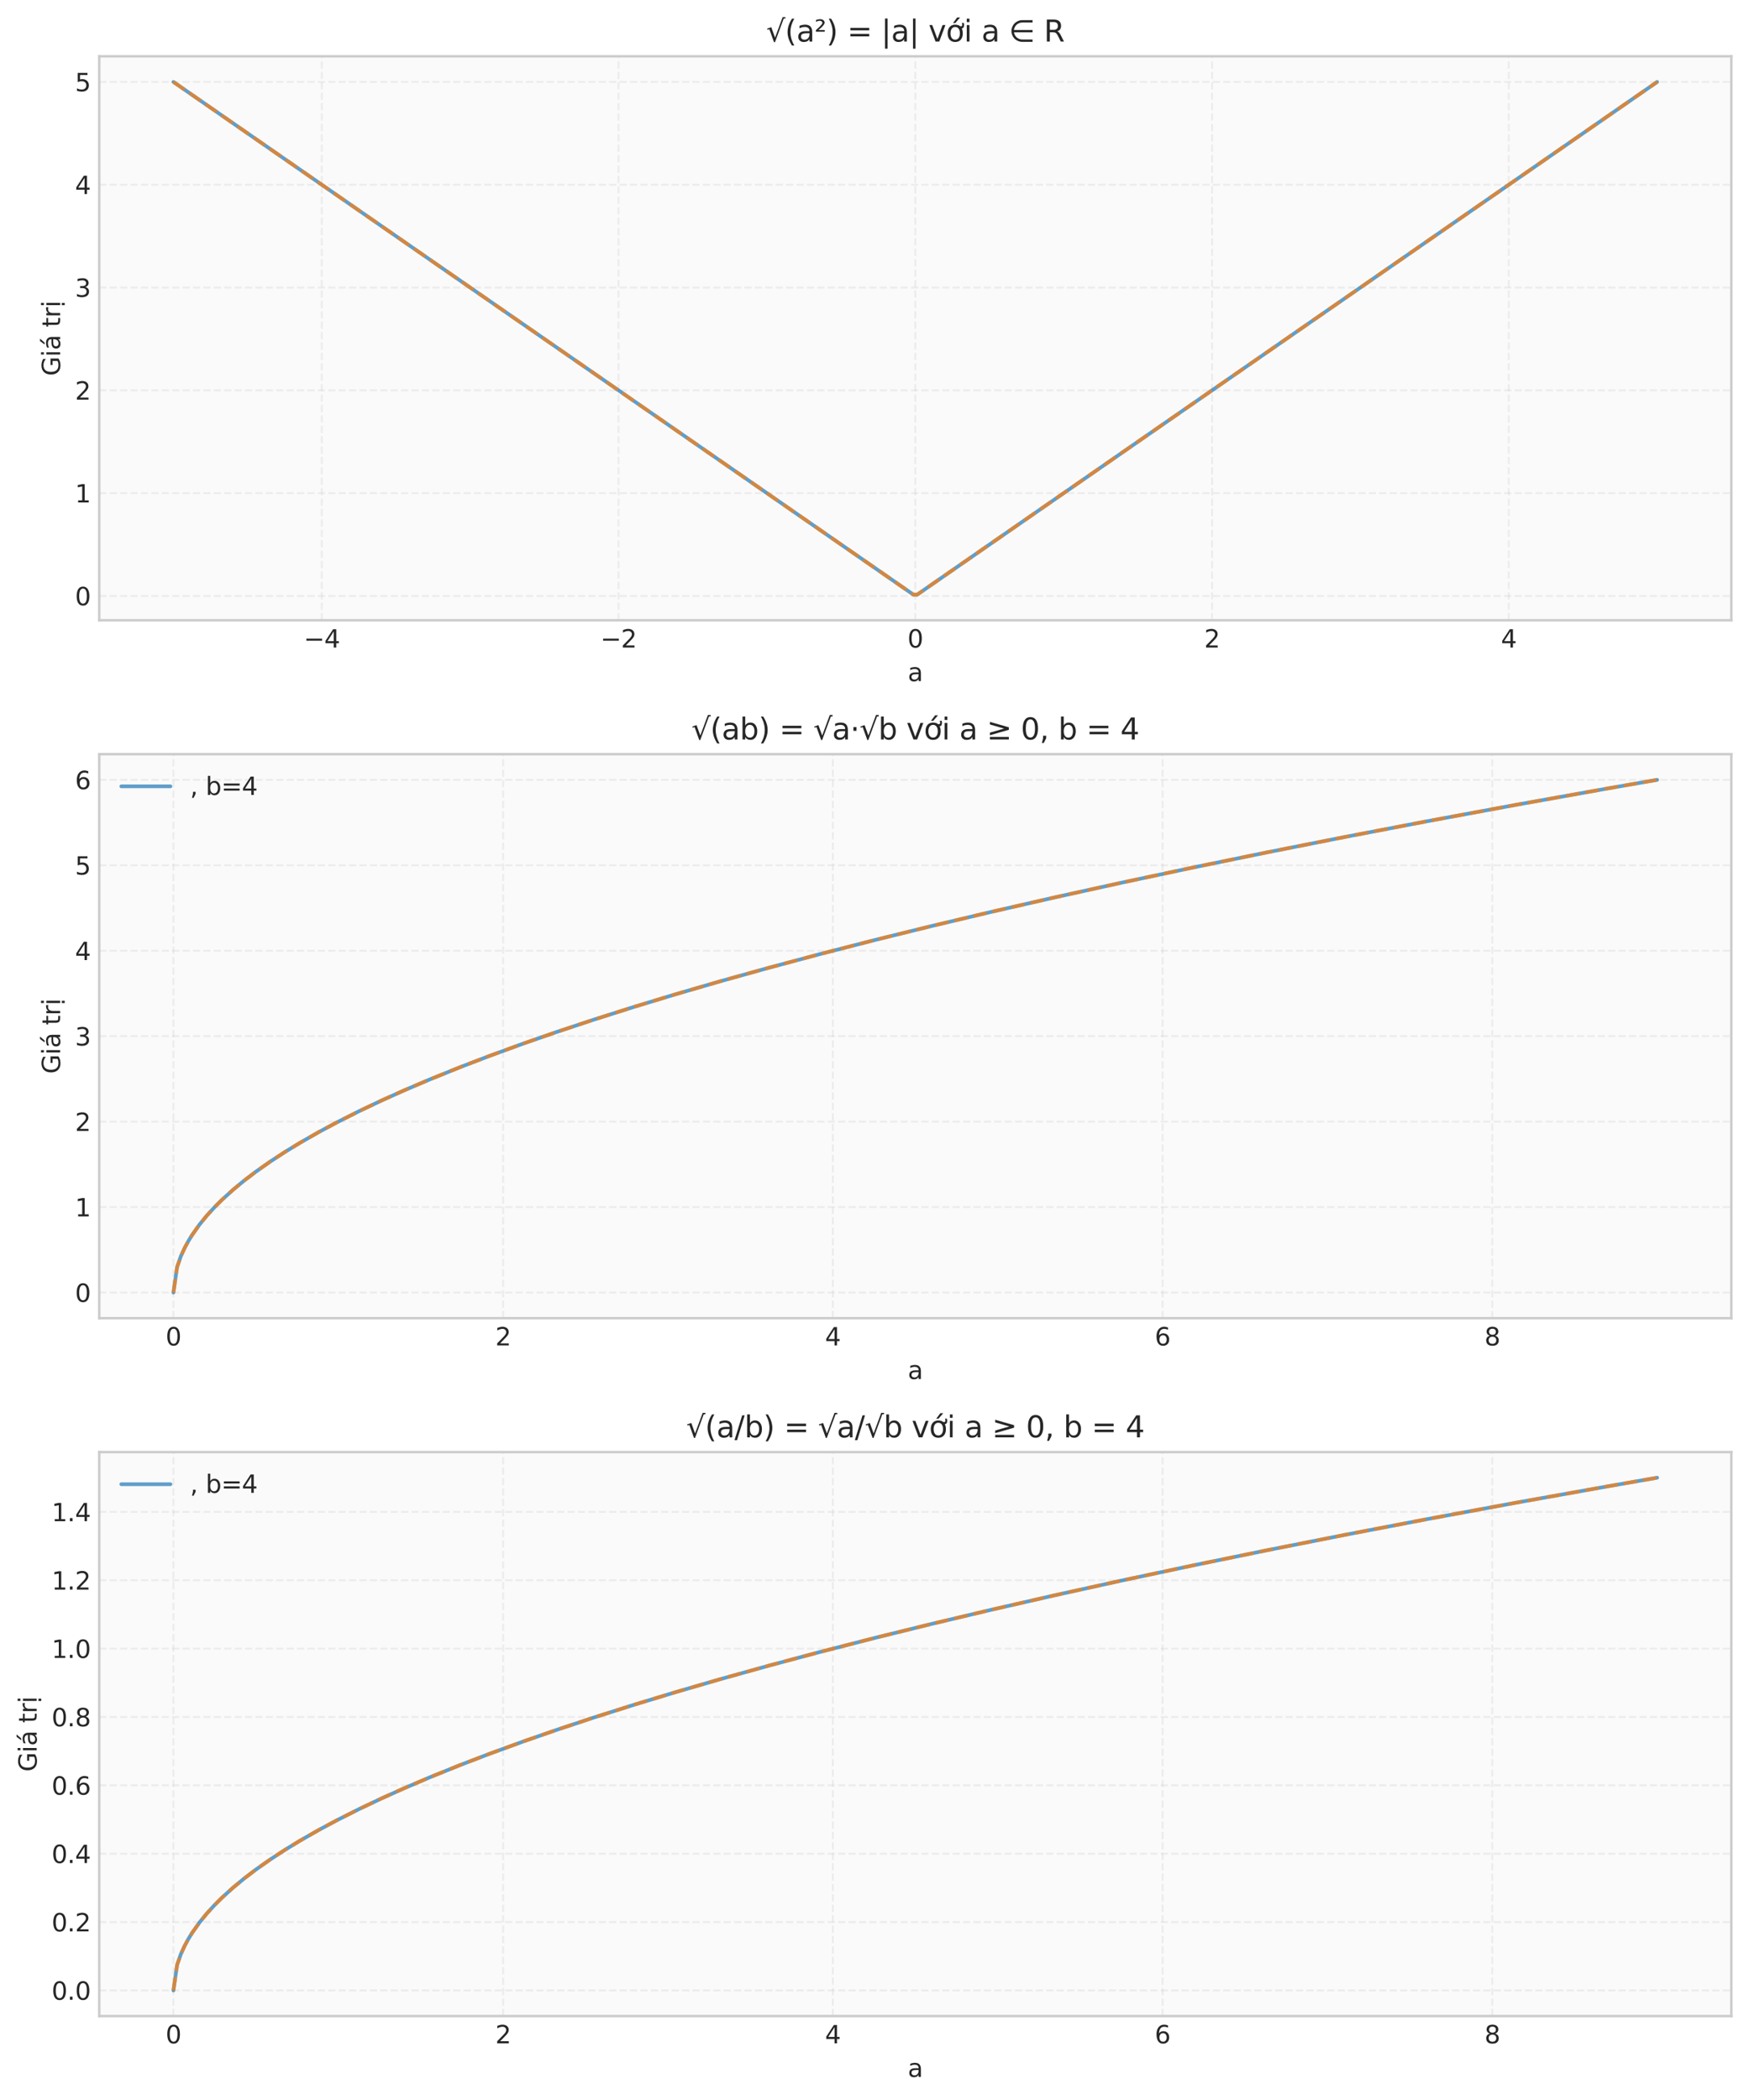 <?xml version="1.0" encoding="utf-8" standalone="no"?>
<!DOCTYPE svg PUBLIC "-//W3C//DTD SVG 1.1//EN"
  "http://www.w3.org/Graphics/SVG/1.1/DTD/svg11.dtd">
<svg xmlns:xlink="http://www.w3.org/1999/xlink" width="712.613pt" height="855.289pt" viewBox="0 0 712.613 855.289" xmlns="http://www.w3.org/2000/svg" version="1.1">
 <defs>
  <style type="text/css">*{stroke-linejoin: round; stroke-linecap: butt}</style>
 </defs>
 <g id="figure_1">
  <g id="patch_1">
   <path d="M -0 855.289 
L 712.613 855.289 
L 712.613 0 
L -0 0 
z
" style="fill: #ffffff"/>
  </g>
  <g id="axes_1">
   <g id="patch_2">
    <path d="M 40.433 252.673 
L 705.413 252.673 
L 705.413 22.933 
L 40.433 22.933 
z
" style="fill: #fafafa"/>
   </g>
   <g id="matplotlib.axis_1">
    <g id="xtick_1">
     <g id="line2d_1">
      <path d="M 131.112 252.673 
L 131.112 22.933 
" clip-path="url(#p702b182181)" style="fill: none; stroke-dasharray: 2.96,1.28; stroke-dashoffset: 0; stroke: #cccccc; stroke-opacity: 0.3; stroke-width: 0.8"/>
     </g>
     <g id="line2d_2"/>
     <g id="text_1">
      <!-- −4 -->
      <g style="fill: #262626" transform="translate(123.741 263.772) scale(0.1 -0.1)">
       <defs>
        <path id="DejaVuSans-2212" d="M 678 2272 
L 4684 2272 
L 4684 1741 
L 678 1741 
L 678 2272 
z
" transform="scale(0.016)"/>
        <path id="DejaVuSans-34" d="M 2419 4116 
L 825 1625 
L 2419 1625 
L 2419 4116 
z
M 2253 4666 
L 3047 4666 
L 3047 1625 
L 3713 1625 
L 3713 1100 
L 3047 1100 
L 3047 0 
L 2419 0 
L 2419 1100 
L 313 1100 
L 313 1709 
L 2253 4666 
z
" transform="scale(0.016)"/>
       </defs>
       <use xlink:href="#DejaVuSans-2212"/>
       <use xlink:href="#DejaVuSans-34" transform="translate(83.789 0)"/>
      </g>
     </g>
    </g>
    <g id="xtick_2">
     <g id="line2d_3">
      <path d="M 252.017 252.673 
L 252.017 22.933 
" clip-path="url(#p702b182181)" style="fill: none; stroke-dasharray: 2.96,1.28; stroke-dashoffset: 0; stroke: #cccccc; stroke-opacity: 0.3; stroke-width: 0.8"/>
     </g>
     <g id="line2d_4"/>
     <g id="text_2">
      <!-- −2 -->
      <g style="fill: #262626" transform="translate(244.646 263.772) scale(0.1 -0.1)">
       <defs>
        <path id="DejaVuSans-32" d="M 1228 531 
L 3431 531 
L 3431 0 
L 469 0 
L 469 531 
Q 828 903 1448 1529 
Q 2069 2156 2228 2338 
Q 2531 2678 2651 2914 
Q 2772 3150 2772 3378 
Q 2772 3750 2511 3984 
Q 2250 4219 1831 4219 
Q 1534 4219 1204 4116 
Q 875 4013 500 3803 
L 500 4441 
Q 881 4594 1212 4672 
Q 1544 4750 1819 4750 
Q 2544 4750 2975 4387 
Q 3406 4025 3406 3419 
Q 3406 3131 3298 2873 
Q 3191 2616 2906 2266 
Q 2828 2175 2409 1742 
Q 1991 1309 1228 531 
z
" transform="scale(0.016)"/>
       </defs>
       <use xlink:href="#DejaVuSans-2212"/>
       <use xlink:href="#DejaVuSans-32" transform="translate(83.789 0)"/>
      </g>
     </g>
    </g>
    <g id="xtick_3">
     <g id="line2d_5">
      <path d="M 372.923 252.673 
L 372.923 22.933 
" clip-path="url(#p702b182181)" style="fill: none; stroke-dasharray: 2.96,1.28; stroke-dashoffset: 0; stroke: #cccccc; stroke-opacity: 0.3; stroke-width: 0.8"/>
     </g>
     <g id="line2d_6"/>
     <g id="text_3">
      <!-- 0 -->
      <g style="fill: #262626" transform="translate(369.742 263.772) scale(0.1 -0.1)">
       <defs>
        <path id="DejaVuSans-30" d="M 2034 4250 
Q 1547 4250 1301 3770 
Q 1056 3291 1056 2328 
Q 1056 1369 1301 889 
Q 1547 409 2034 409 
Q 2525 409 2770 889 
Q 3016 1369 3016 2328 
Q 3016 3291 2770 3770 
Q 2525 4250 2034 4250 
z
M 2034 4750 
Q 2819 4750 3233 4129 
Q 3647 3509 3647 2328 
Q 3647 1150 3233 529 
Q 2819 -91 2034 -91 
Q 1250 -91 836 529 
Q 422 1150 422 2328 
Q 422 3509 836 4129 
Q 1250 4750 2034 4750 
z
" transform="scale(0.016)"/>
       </defs>
       <use xlink:href="#DejaVuSans-30"/>
      </g>
     </g>
    </g>
    <g id="xtick_4">
     <g id="line2d_7">
      <path d="M 493.828 252.673 
L 493.828 22.933 
" clip-path="url(#p702b182181)" style="fill: none; stroke-dasharray: 2.96,1.28; stroke-dashoffset: 0; stroke: #cccccc; stroke-opacity: 0.3; stroke-width: 0.8"/>
     </g>
     <g id="line2d_8"/>
     <g id="text_4">
      <!-- 2 -->
      <g style="fill: #262626" transform="translate(490.647 263.772) scale(0.1 -0.1)">
       <use xlink:href="#DejaVuSans-32"/>
      </g>
     </g>
    </g>
    <g id="xtick_5">
     <g id="line2d_9">
      <path d="M 614.734 252.673 
L 614.734 22.933 
" clip-path="url(#p702b182181)" style="fill: none; stroke-dasharray: 2.96,1.28; stroke-dashoffset: 0; stroke: #cccccc; stroke-opacity: 0.3; stroke-width: 0.8"/>
     </g>
     <g id="line2d_10"/>
     <g id="text_5">
      <!-- 4 -->
      <g style="fill: #262626" transform="translate(611.552 263.772) scale(0.1 -0.1)">
       <use xlink:href="#DejaVuSans-34"/>
      </g>
     </g>
    </g>
    <g id="text_6">
     <!-- a -->
     <g style="fill: #262626" transform="translate(369.859 277.45) scale(0.1 -0.1)">
      <defs>
       <path id="DejaVuSans-61" d="M 2194 1759 
Q 1497 1759 1228 1600 
Q 959 1441 959 1056 
Q 959 750 1161 570 
Q 1363 391 1709 391 
Q 2188 391 2477 730 
Q 2766 1069 2766 1631 
L 2766 1759 
L 2194 1759 
z
M 3341 1997 
L 3341 0 
L 2766 0 
L 2766 531 
Q 2569 213 2275 61 
Q 1981 -91 1556 -91 
Q 1019 -91 701 211 
Q 384 513 384 1019 
Q 384 1609 779 1909 
Q 1175 2209 1959 2209 
L 2766 2209 
L 2766 2266 
Q 2766 2663 2505 2880 
Q 2244 3097 1772 3097 
Q 1472 3097 1187 3025 
Q 903 2953 641 2809 
L 641 3341 
Q 956 3463 1253 3523 
Q 1550 3584 1831 3584 
Q 2591 3584 2966 3190 
Q 3341 2797 3341 1997 
z
" transform="scale(0.016)"/>
      </defs>
      <use xlink:href="#DejaVuSans-61"/>
     </g>
    </g>
   </g>
   <g id="matplotlib.axis_2">
    <g id="ytick_1">
     <g id="line2d_11">
      <path d="M 40.433 242.755 
L 705.413 242.755 
" clip-path="url(#p702b182181)" style="fill: none; stroke-dasharray: 2.96,1.28; stroke-dashoffset: 0; stroke: #cccccc; stroke-opacity: 0.3; stroke-width: 0.8"/>
     </g>
     <g id="line2d_12"/>
     <g id="text_7">
      <!-- 0 -->
      <g style="fill: #262626" transform="translate(30.57 246.554) scale(0.1 -0.1)">
       <use xlink:href="#DejaVuSans-30"/>
      </g>
     </g>
    </g>
    <g id="ytick_2">
     <g id="line2d_13">
      <path d="M 40.433 200.879 
L 705.413 200.879 
" clip-path="url(#p702b182181)" style="fill: none; stroke-dasharray: 2.96,1.28; stroke-dashoffset: 0; stroke: #cccccc; stroke-opacity: 0.3; stroke-width: 0.8"/>
     </g>
     <g id="line2d_14"/>
     <g id="text_8">
      <!-- 1 -->
      <g style="fill: #262626" transform="translate(30.57 204.679) scale(0.1 -0.1)">
       <defs>
        <path id="DejaVuSans-31" d="M 794 531 
L 1825 531 
L 1825 4091 
L 703 3866 
L 703 4441 
L 1819 4666 
L 2450 4666 
L 2450 531 
L 3481 531 
L 3481 0 
L 794 0 
L 794 531 
z
" transform="scale(0.016)"/>
       </defs>
       <use xlink:href="#DejaVuSans-31"/>
      </g>
     </g>
    </g>
    <g id="ytick_3">
     <g id="line2d_15">
      <path d="M 40.433 159.003 
L 705.413 159.003 
" clip-path="url(#p702b182181)" style="fill: none; stroke-dasharray: 2.96,1.28; stroke-dashoffset: 0; stroke: #cccccc; stroke-opacity: 0.3; stroke-width: 0.8"/>
     </g>
     <g id="line2d_16"/>
     <g id="text_9">
      <!-- 2 -->
      <g style="fill: #262626" transform="translate(30.57 162.803) scale(0.1 -0.1)">
       <use xlink:href="#DejaVuSans-32"/>
      </g>
     </g>
    </g>
    <g id="ytick_4">
     <g id="line2d_17">
      <path d="M 40.433 117.128 
L 705.413 117.128 
" clip-path="url(#p702b182181)" style="fill: none; stroke-dasharray: 2.96,1.28; stroke-dashoffset: 0; stroke: #cccccc; stroke-opacity: 0.3; stroke-width: 0.8"/>
     </g>
     <g id="line2d_18"/>
     <g id="text_10">
      <!-- 3 -->
      <g style="fill: #262626" transform="translate(30.57 120.927) scale(0.1 -0.1)">
       <defs>
        <path id="DejaVuSans-33" d="M 2597 2516 
Q 3050 2419 3304 2112 
Q 3559 1806 3559 1356 
Q 3559 666 3084 287 
Q 2609 -91 1734 -91 
Q 1441 -91 1130 -33 
Q 819 25 488 141 
L 488 750 
Q 750 597 1062 519 
Q 1375 441 1716 441 
Q 2309 441 2620 675 
Q 2931 909 2931 1356 
Q 2931 1769 2642 2001 
Q 2353 2234 1838 2234 
L 1294 2234 
L 1294 2753 
L 1863 2753 
Q 2328 2753 2575 2939 
Q 2822 3125 2822 3475 
Q 2822 3834 2567 4026 
Q 2313 4219 1838 4219 
Q 1578 4219 1281 4162 
Q 984 4106 628 3988 
L 628 4550 
Q 988 4650 1302 4700 
Q 1616 4750 1894 4750 
Q 2613 4750 3031 4423 
Q 3450 4097 3450 3541 
Q 3450 3153 3228 2886 
Q 3006 2619 2597 2516 
z
" transform="scale(0.016)"/>
       </defs>
       <use xlink:href="#DejaVuSans-33"/>
      </g>
     </g>
    </g>
    <g id="ytick_5">
     <g id="line2d_19">
      <path d="M 40.433 75.252 
L 705.413 75.252 
" clip-path="url(#p702b182181)" style="fill: none; stroke-dasharray: 2.96,1.28; stroke-dashoffset: 0; stroke: #cccccc; stroke-opacity: 0.3; stroke-width: 0.8"/>
     </g>
     <g id="line2d_20"/>
     <g id="text_11">
      <!-- 4 -->
      <g style="fill: #262626" transform="translate(30.57 79.051) scale(0.1 -0.1)">
       <use xlink:href="#DejaVuSans-34"/>
      </g>
     </g>
    </g>
    <g id="ytick_6">
     <g id="line2d_21">
      <path d="M 40.433 33.376 
L 705.413 33.376 
" clip-path="url(#p702b182181)" style="fill: none; stroke-dasharray: 2.96,1.28; stroke-dashoffset: 0; stroke: #cccccc; stroke-opacity: 0.3; stroke-width: 0.8"/>
     </g>
     <g id="line2d_22"/>
     <g id="text_12">
      <!-- 5 -->
      <g style="fill: #262626" transform="translate(30.57 37.175) scale(0.1 -0.1)">
       <defs>
        <path id="DejaVuSans-35" d="M 691 4666 
L 3169 4666 
L 3169 4134 
L 1269 4134 
L 1269 2991 
Q 1406 3038 1543 3061 
Q 1681 3084 1819 3084 
Q 2600 3084 3056 2656 
Q 3513 2228 3513 1497 
Q 3513 744 3044 326 
Q 2575 -91 1722 -91 
Q 1428 -91 1123 -41 
Q 819 9 494 109 
L 494 744 
Q 775 591 1075 516 
Q 1375 441 1709 441 
Q 2250 441 2565 725 
Q 2881 1009 2881 1497 
Q 2881 1984 2565 2268 
Q 2250 2553 1709 2553 
Q 1456 2553 1204 2497 
Q 953 2441 691 2322 
L 691 4666 
z
" transform="scale(0.016)"/>
       </defs>
       <use xlink:href="#DejaVuSans-35"/>
      </g>
     </g>
    </g>
    <g id="text_13">
     <!-- Giá trị -->
     <g style="fill: #262626" transform="translate(24.491 153.124) rotate(-90) scale(0.1 -0.1)">
      <defs>
       <path id="DejaVuSans-47" d="M 3809 666 
L 3809 1919 
L 2778 1919 
L 2778 2438 
L 4434 2438 
L 4434 434 
Q 4069 175 3628 42 
Q 3188 -91 2688 -91 
Q 1594 -91 976 548 
Q 359 1188 359 2328 
Q 359 3472 976 4111 
Q 1594 4750 2688 4750 
Q 3144 4750 3555 4637 
Q 3966 4525 4313 4306 
L 4313 3634 
Q 3963 3931 3569 4081 
Q 3175 4231 2741 4231 
Q 1884 4231 1454 3753 
Q 1025 3275 1025 2328 
Q 1025 1384 1454 906 
Q 1884 428 2741 428 
Q 3075 428 3337 486 
Q 3600 544 3809 666 
z
" transform="scale(0.016)"/>
       <path id="DejaVuSans-69" d="M 603 3500 
L 1178 3500 
L 1178 0 
L 603 0 
L 603 3500 
z
M 603 4863 
L 1178 4863 
L 1178 4134 
L 603 4134 
L 603 4863 
z
" transform="scale(0.016)"/>
       <path id="DejaVuSans-e1" d="M 2194 1759 
Q 1497 1759 1228 1600 
Q 959 1441 959 1056 
Q 959 750 1161 570 
Q 1363 391 1709 391 
Q 2188 391 2477 730 
Q 2766 1069 2766 1631 
L 2766 1759 
L 2194 1759 
z
M 3341 1997 
L 3341 0 
L 2766 0 
L 2766 531 
Q 2569 213 2275 61 
Q 1981 -91 1556 -91 
Q 1019 -91 701 211 
Q 384 513 384 1019 
Q 384 1609 779 1909 
Q 1175 2209 1959 2209 
L 2766 2209 
L 2766 2266 
Q 2766 2663 2505 2880 
Q 2244 3097 1772 3097 
Q 1472 3097 1187 3025 
Q 903 2953 641 2809 
L 641 3341 
Q 956 3463 1253 3523 
Q 1550 3584 1831 3584 
Q 2591 3584 2966 3190 
Q 3341 2797 3341 1997 
z
M 2290 5119 
L 2912 5119 
L 1894 3944 
L 1415 3944 
L 2290 5119 
z
" transform="scale(0.016)"/>
       <path id="DejaVuSans-20" transform="scale(0.016)"/>
       <path id="DejaVuSans-74" d="M 1172 4494 
L 1172 3500 
L 2356 3500 
L 2356 3053 
L 1172 3053 
L 1172 1153 
Q 1172 725 1289 603 
Q 1406 481 1766 481 
L 2356 481 
L 2356 0 
L 1766 0 
Q 1100 0 847 248 
Q 594 497 594 1153 
L 594 3053 
L 172 3053 
L 172 3500 
L 594 3500 
L 594 4494 
L 1172 4494 
z
" transform="scale(0.016)"/>
       <path id="DejaVuSans-72" d="M 2631 2963 
Q 2534 3019 2420 3045 
Q 2306 3072 2169 3072 
Q 1681 3072 1420 2755 
Q 1159 2438 1159 1844 
L 1159 0 
L 581 0 
L 581 3500 
L 1159 3500 
L 1159 2956 
Q 1341 3275 1631 3429 
Q 1922 3584 2338 3584 
Q 2397 3584 2469 3576 
Q 2541 3569 2628 3553 
L 2631 2963 
z
" transform="scale(0.016)"/>
       <path id="DejaVuSans-1ecb" d="M 603 3500 
L 1178 3500 
L 1178 0 
L 603 0 
L 603 3500 
z
M 603 4863 
L 1178 4863 
L 1178 4134 
L 603 4134 
L 603 4863 
z
M 594 -441 
L 1169 -441 
L 1169 -1172 
L 594 -1172 
L 594 -441 
z
" transform="scale(0.016)"/>
      </defs>
      <use xlink:href="#DejaVuSans-47"/>
      <use xlink:href="#DejaVuSans-69" transform="translate(77.49 0)"/>
      <use xlink:href="#DejaVuSans-e1" transform="translate(105.273 0)"/>
      <use xlink:href="#DejaVuSans-20" transform="translate(166.553 0)"/>
      <use xlink:href="#DejaVuSans-74" transform="translate(198.34 0)"/>
      <use xlink:href="#DejaVuSans-72" transform="translate(237.549 0)"/>
      <use xlink:href="#DejaVuSans-1ecb" transform="translate(278.662 0)"/>
     </g>
    </g>
   </g>
   <g id="line2d_23">
    <path d="M 70.659 33.376 
L 372.165 242.23 
L 373.68 242.23 
L 675.186 33.376 
L 675.186 33.376 
" clip-path="url(#p702b182181)" style="fill: none; stroke: #1f77b4; stroke-opacity: 0.7; stroke-width: 1.5; stroke-linecap: round"/>
   </g>
   <g id="line2d_24">
    <path d="M 70.659 33.376 
L 372.165 242.23 
L 373.68 242.23 
L 675.186 33.376 
L 675.186 33.376 
" clip-path="url(#p702b182181)" style="fill: none; stroke-dasharray: 5.55,2.4; stroke-dashoffset: 0; stroke: #ff7f0e; stroke-opacity: 0.7; stroke-width: 1.5"/>
   </g>
   <g id="patch_3">
    <path d="M 40.433 252.673 
L 40.433 22.933 
" style="fill: none; stroke: #cccccc; stroke-linejoin: miter; stroke-linecap: square"/>
   </g>
   <g id="patch_4">
    <path d="M 705.413 252.673 
L 705.413 22.933 
" style="fill: none; stroke: #cccccc; stroke-linejoin: miter; stroke-linecap: square"/>
   </g>
   <g id="patch_5">
    <path d="M 40.433 252.673 
L 705.413 252.673 
" style="fill: none; stroke: #cccccc; stroke-linejoin: miter; stroke-linecap: square"/>
   </g>
   <g id="patch_6">
    <path d="M 40.433 22.933 
L 705.413 22.933 
" style="fill: none; stroke: #cccccc; stroke-linejoin: miter; stroke-linecap: square"/>
   </g>
   <g id="text_14">
    <!-- √(a²) = |a| với a ∈ R -->
    <g style="fill: #262626" transform="translate(312.185 16.933) scale(0.12 -0.12)">
     <defs>
      <path id="DejaVuSans-221a" d="M 3488 5191 
L 4078 5191 
L 4078 4891 
L 3719 4891 
L 1863 -128 
L 1656 -128 
L 659 2631 
L 269 2491 
L 191 2741 
L 1075 3047 
L 1875 831 
L 3488 5191 
z
" transform="scale(0.016)"/>
      <path id="DejaVuSans-28" d="M 1984 4856 
Q 1566 4138 1362 3434 
Q 1159 2731 1159 2009 
Q 1159 1288 1364 580 
Q 1569 -128 1984 -844 
L 1484 -844 
Q 1016 -109 783 600 
Q 550 1309 550 2009 
Q 550 2706 781 3412 
Q 1013 4119 1484 4856 
L 1984 4856 
z
" transform="scale(0.016)"/>
      <path id="DejaVuSans-b2" d="M 838 2444 
L 2163 2444 
L 2163 2088 
L 294 2088 
L 294 2431 
Q 400 2528 597 2703 
Q 1672 3656 1672 3950 
Q 1672 4156 1509 4282 
Q 1347 4409 1081 4409 
Q 919 4409 728 4354 
Q 538 4300 313 4191 
L 313 4575 
Q 553 4663 761 4706 
Q 969 4750 1147 4750 
Q 1600 4750 1872 4544 
Q 2144 4338 2144 4000 
Q 2144 3566 1109 2678 
Q 934 2528 838 2444 
z
" transform="scale(0.016)"/>
      <path id="DejaVuSans-29" d="M 513 4856 
L 1013 4856 
Q 1481 4119 1714 3412 
Q 1947 2706 1947 2009 
Q 1947 1309 1714 600 
Q 1481 -109 1013 -844 
L 513 -844 
Q 928 -128 1133 580 
Q 1338 1288 1338 2009 
Q 1338 2731 1133 3434 
Q 928 4138 513 4856 
z
" transform="scale(0.016)"/>
      <path id="DejaVuSans-3d" d="M 678 2906 
L 4684 2906 
L 4684 2381 
L 678 2381 
L 678 2906 
z
M 678 1631 
L 4684 1631 
L 4684 1100 
L 678 1100 
L 678 1631 
z
" transform="scale(0.016)"/>
      <path id="DejaVuSans-7c" d="M 1344 4891 
L 1344 -1509 
L 813 -1509 
L 813 4891 
L 1344 4891 
z
" transform="scale(0.016)"/>
      <path id="DejaVuSans-76" d="M 191 3500 
L 800 3500 
L 1894 563 
L 2988 3500 
L 3597 3500 
L 2284 0 
L 1503 0 
L 191 3500 
z
" transform="scale(0.016)"/>
      <path id="DejaVuSans-1edb" d="M 2394 5119 
L 3016 5119 
L 1998 3944 
L 1519 3944 
L 2394 5119 
z
M 2622 3136 
L 2622 3508 
Q 2813 3367 2950 3300 
Q 3088 3233 3185 3233 
Q 3328 3233 3400 3319 
Q 3472 3405 3472 3573 
Q 3472 3673 3448 3770 
Q 3425 3867 3378 3964 
L 3794 3964 
Q 3825 3845 3840 3739 
Q 3856 3633 3856 3539 
Q 3856 3158 3720 2978 
Q 3585 2798 3294 2798 
Q 3144 2798 2980 2881 
Q 2816 2964 2622 3136 
z
M 1975 3097 
Q 1513 3097 1244 2736 
Q 975 2375 975 1747 
Q 975 1119 1242 758 
Q 1510 397 1975 397 
Q 2435 397 2703 759 
Q 2972 1122 2972 1747 
Q 2972 2369 2703 2733 
Q 2435 3097 1975 3097 
z
M 1975 3584 
Q 2725 3584 3153 3096 
Q 3582 2609 3582 1747 
Q 3582 888 3153 398 
Q 2725 -91 1975 -91 
Q 1222 -91 795 398 
Q 369 888 369 1747 
Q 369 2609 795 3096 
Q 1222 3584 1975 3584 
z
" transform="scale(0.016)"/>
      <path id="DejaVuSans-2208" d="M 1072 1959 
Q 1094 1728 1291 1353 
Q 1522 919 1959 675 
Q 2388 438 2850 434 
L 5028 434 
L 5028 -63 
L 2850 -63 
Q 2250 -63 1695 246 
Q 1141 556 844 1106 
Q 547 1656 547 2241 
Q 547 2819 844 3369 
Q 1141 3919 1695 4231 
Q 2250 4544 2850 4544 
L 5028 4544 
L 5028 4047 
L 2850 4047 
Q 2388 4044 1959 3803 
Q 1525 3556 1291 3125 
Q 1091 2750 1063 2459 
L 5028 2459 
L 5028 1959 
L 1072 1959 
z
" transform="scale(0.016)"/>
      <path id="DejaVuSans-52" d="M 2841 2188 
Q 3044 2119 3236 1894 
Q 3428 1669 3622 1275 
L 4263 0 
L 3584 0 
L 2988 1197 
Q 2756 1666 2539 1819 
Q 2322 1972 1947 1972 
L 1259 1972 
L 1259 0 
L 628 0 
L 628 4666 
L 2053 4666 
Q 2853 4666 3247 4331 
Q 3641 3997 3641 3322 
Q 3641 2881 3436 2590 
Q 3231 2300 2841 2188 
z
M 1259 4147 
L 1259 2491 
L 2053 2491 
Q 2509 2491 2742 2702 
Q 2975 2913 2975 3322 
Q 2975 3731 2742 3939 
Q 2509 4147 2053 4147 
L 1259 4147 
z
" transform="scale(0.016)"/>
     </defs>
     <use xlink:href="#DejaVuSans-221a"/>
     <use xlink:href="#DejaVuSans-28" transform="translate(63.721 0)"/>
     <use xlink:href="#DejaVuSans-61" transform="translate(102.734 0)"/>
     <use xlink:href="#DejaVuSans-b2" transform="translate(164.014 0)"/>
     <use xlink:href="#DejaVuSans-29" transform="translate(204.102 0)"/>
     <use xlink:href="#DejaVuSans-20" transform="translate(243.115 0)"/>
     <use xlink:href="#DejaVuSans-3d" transform="translate(274.902 0)"/>
     <use xlink:href="#DejaVuSans-20" transform="translate(358.691 0)"/>
     <use xlink:href="#DejaVuSans-7c" transform="translate(390.479 0)"/>
     <use xlink:href="#DejaVuSans-61" transform="translate(424.17 0)"/>
     <use xlink:href="#DejaVuSans-7c" transform="translate(485.449 0)"/>
     <use xlink:href="#DejaVuSans-20" transform="translate(519.141 0)"/>
     <use xlink:href="#DejaVuSans-76" transform="translate(550.928 0)"/>
     <use xlink:href="#DejaVuSans-1edb" transform="translate(610.107 0)"/>
     <use xlink:href="#DejaVuSans-69" transform="translate(671.289 0)"/>
     <use xlink:href="#DejaVuSans-20" transform="translate(699.072 0)"/>
     <use xlink:href="#DejaVuSans-61" transform="translate(730.859 0)"/>
     <use xlink:href="#DejaVuSans-20" transform="translate(792.139 0)"/>
     <use xlink:href="#DejaVuSans-2208" transform="translate(823.926 0)"/>
     <use xlink:href="#DejaVuSans-20" transform="translate(911.035 0)"/>
     <use xlink:href="#DejaVuSans-52" transform="translate(942.822 0)"/>
    </g>
   </g>
   <g id="legend_1"/>
  </g>
  <g id="axes_2">
   <g id="patch_7">
    <path d="M 40.433 536.953 
L 705.413 536.953 
L 705.413 307.213 
L 40.433 307.213 
z
" style="fill: #fafafa"/>
   </g>
   <g id="matplotlib.axis_3">
    <g id="xtick_6">
     <g id="line2d_25">
      <path d="M 70.659 536.953 
L 70.659 307.213 
" clip-path="url(#p50861d77ad)" style="fill: none; stroke-dasharray: 2.96,1.28; stroke-dashoffset: 0; stroke: #cccccc; stroke-opacity: 0.3; stroke-width: 0.8"/>
     </g>
     <g id="line2d_26"/>
     <g id="text_15">
      <!-- 0 -->
      <g style="fill: #262626" transform="translate(67.478 548.052) scale(0.1 -0.1)">
       <use xlink:href="#DejaVuSans-30"/>
      </g>
     </g>
    </g>
    <g id="xtick_7">
     <g id="line2d_27">
      <path d="M 204.999 536.953 
L 204.999 307.213 
" clip-path="url(#p50861d77ad)" style="fill: none; stroke-dasharray: 2.96,1.28; stroke-dashoffset: 0; stroke: #cccccc; stroke-opacity: 0.3; stroke-width: 0.8"/>
     </g>
     <g id="line2d_28"/>
     <g id="text_16">
      <!-- 2 -->
      <g style="fill: #262626" transform="translate(201.817 548.052) scale(0.1 -0.1)">
       <use xlink:href="#DejaVuSans-32"/>
      </g>
     </g>
    </g>
    <g id="xtick_8">
     <g id="line2d_29">
      <path d="M 339.338 536.953 
L 339.338 307.213 
" clip-path="url(#p50861d77ad)" style="fill: none; stroke-dasharray: 2.96,1.28; stroke-dashoffset: 0; stroke: #cccccc; stroke-opacity: 0.3; stroke-width: 0.8"/>
     </g>
     <g id="line2d_30"/>
     <g id="text_17">
      <!-- 4 -->
      <g style="fill: #262626" transform="translate(336.157 548.052) scale(0.1 -0.1)">
       <use xlink:href="#DejaVuSans-34"/>
      </g>
     </g>
    </g>
    <g id="xtick_9">
     <g id="line2d_31">
      <path d="M 473.677 536.953 
L 473.677 307.213 
" clip-path="url(#p50861d77ad)" style="fill: none; stroke-dasharray: 2.96,1.28; stroke-dashoffset: 0; stroke: #cccccc; stroke-opacity: 0.3; stroke-width: 0.8"/>
     </g>
     <g id="line2d_32"/>
     <g id="text_18">
      <!-- 6 -->
      <g style="fill: #262626" transform="translate(470.496 548.052) scale(0.1 -0.1)">
       <defs>
        <path id="DejaVuSans-36" d="M 2113 2584 
Q 1688 2584 1439 2293 
Q 1191 2003 1191 1497 
Q 1191 994 1439 701 
Q 1688 409 2113 409 
Q 2538 409 2786 701 
Q 3034 994 3034 1497 
Q 3034 2003 2786 2293 
Q 2538 2584 2113 2584 
z
M 3366 4563 
L 3366 3988 
Q 3128 4100 2886 4159 
Q 2644 4219 2406 4219 
Q 1781 4219 1451 3797 
Q 1122 3375 1075 2522 
Q 1259 2794 1537 2939 
Q 1816 3084 2150 3084 
Q 2853 3084 3261 2657 
Q 3669 2231 3669 1497 
Q 3669 778 3244 343 
Q 2819 -91 2113 -91 
Q 1303 -91 875 529 
Q 447 1150 447 2328 
Q 447 3434 972 4092 
Q 1497 4750 2381 4750 
Q 2619 4750 2861 4703 
Q 3103 4656 3366 4563 
z
" transform="scale(0.016)"/>
       </defs>
       <use xlink:href="#DejaVuSans-36"/>
      </g>
     </g>
    </g>
    <g id="xtick_10">
     <g id="line2d_33">
      <path d="M 608.017 536.953 
L 608.017 307.213 
" clip-path="url(#p50861d77ad)" style="fill: none; stroke-dasharray: 2.96,1.28; stroke-dashoffset: 0; stroke: #cccccc; stroke-opacity: 0.3; stroke-width: 0.8"/>
     </g>
     <g id="line2d_34"/>
     <g id="text_19">
      <!-- 8 -->
      <g style="fill: #262626" transform="translate(604.836 548.052) scale(0.1 -0.1)">
       <defs>
        <path id="DejaVuSans-38" d="M 2034 2216 
Q 1584 2216 1326 1975 
Q 1069 1734 1069 1313 
Q 1069 891 1326 650 
Q 1584 409 2034 409 
Q 2484 409 2743 651 
Q 3003 894 3003 1313 
Q 3003 1734 2745 1975 
Q 2488 2216 2034 2216 
z
M 1403 2484 
Q 997 2584 770 2862 
Q 544 3141 544 3541 
Q 544 4100 942 4425 
Q 1341 4750 2034 4750 
Q 2731 4750 3128 4425 
Q 3525 4100 3525 3541 
Q 3525 3141 3298 2862 
Q 3072 2584 2669 2484 
Q 3125 2378 3379 2068 
Q 3634 1759 3634 1313 
Q 3634 634 3220 271 
Q 2806 -91 2034 -91 
Q 1263 -91 848 271 
Q 434 634 434 1313 
Q 434 1759 690 2068 
Q 947 2378 1403 2484 
z
M 1172 3481 
Q 1172 3119 1398 2916 
Q 1625 2713 2034 2713 
Q 2441 2713 2670 2916 
Q 2900 3119 2900 3481 
Q 2900 3844 2670 4047 
Q 2441 4250 2034 4250 
Q 1625 4250 1398 4047 
Q 1172 3844 1172 3481 
z
" transform="scale(0.016)"/>
       </defs>
       <use xlink:href="#DejaVuSans-38"/>
      </g>
     </g>
    </g>
    <g id="text_20">
     <!-- a -->
     <g style="fill: #262626" transform="translate(369.859 561.73) scale(0.1 -0.1)">
      <use xlink:href="#DejaVuSans-61"/>
     </g>
    </g>
   </g>
   <g id="matplotlib.axis_4">
    <g id="ytick_7">
     <g id="line2d_35">
      <path d="M 40.433 526.51 
L 705.413 526.51 
" clip-path="url(#p50861d77ad)" style="fill: none; stroke-dasharray: 2.96,1.28; stroke-dashoffset: 0; stroke: #cccccc; stroke-opacity: 0.3; stroke-width: 0.8"/>
     </g>
     <g id="line2d_36"/>
     <g id="text_21">
      <!-- 0 -->
      <g style="fill: #262626" transform="translate(30.57 530.31) scale(0.1 -0.1)">
       <use xlink:href="#DejaVuSans-30"/>
      </g>
     </g>
    </g>
    <g id="ytick_8">
     <g id="line2d_37">
      <path d="M 40.433 491.701 
L 705.413 491.701 
" clip-path="url(#p50861d77ad)" style="fill: none; stroke-dasharray: 2.96,1.28; stroke-dashoffset: 0; stroke: #cccccc; stroke-opacity: 0.3; stroke-width: 0.8"/>
     </g>
     <g id="line2d_38"/>
     <g id="text_22">
      <!-- 1 -->
      <g style="fill: #262626" transform="translate(30.57 495.501) scale(0.1 -0.1)">
       <use xlink:href="#DejaVuSans-31"/>
      </g>
     </g>
    </g>
    <g id="ytick_9">
     <g id="line2d_39">
      <path d="M 40.433 456.892 
L 705.413 456.892 
" clip-path="url(#p50861d77ad)" style="fill: none; stroke-dasharray: 2.96,1.28; stroke-dashoffset: 0; stroke: #cccccc; stroke-opacity: 0.3; stroke-width: 0.8"/>
     </g>
     <g id="line2d_40"/>
     <g id="text_23">
      <!-- 2 -->
      <g style="fill: #262626" transform="translate(30.57 460.691) scale(0.1 -0.1)">
       <use xlink:href="#DejaVuSans-32"/>
      </g>
     </g>
    </g>
    <g id="ytick_10">
     <g id="line2d_41">
      <path d="M 40.433 422.083 
L 705.413 422.083 
" clip-path="url(#p50861d77ad)" style="fill: none; stroke-dasharray: 2.96,1.28; stroke-dashoffset: 0; stroke: #cccccc; stroke-opacity: 0.3; stroke-width: 0.8"/>
     </g>
     <g id="line2d_42"/>
     <g id="text_24">
      <!-- 3 -->
      <g style="fill: #262626" transform="translate(30.57 425.882) scale(0.1 -0.1)">
       <use xlink:href="#DejaVuSans-33"/>
      </g>
     </g>
    </g>
    <g id="ytick_11">
     <g id="line2d_43">
      <path d="M 40.433 387.274 
L 705.413 387.274 
" clip-path="url(#p50861d77ad)" style="fill: none; stroke-dasharray: 2.96,1.28; stroke-dashoffset: 0; stroke: #cccccc; stroke-opacity: 0.3; stroke-width: 0.8"/>
     </g>
     <g id="line2d_44"/>
     <g id="text_25">
      <!-- 4 -->
      <g style="fill: #262626" transform="translate(30.57 391.073) scale(0.1 -0.1)">
       <use xlink:href="#DejaVuSans-34"/>
      </g>
     </g>
    </g>
    <g id="ytick_12">
     <g id="line2d_45">
      <path d="M 40.433 352.465 
L 705.413 352.465 
" clip-path="url(#p50861d77ad)" style="fill: none; stroke-dasharray: 2.96,1.28; stroke-dashoffset: 0; stroke: #cccccc; stroke-opacity: 0.3; stroke-width: 0.8"/>
     </g>
     <g id="line2d_46"/>
     <g id="text_26">
      <!-- 5 -->
      <g style="fill: #262626" transform="translate(30.57 356.264) scale(0.1 -0.1)">
       <use xlink:href="#DejaVuSans-35"/>
      </g>
     </g>
    </g>
    <g id="ytick_13">
     <g id="line2d_47">
      <path d="M 40.433 317.656 
L 705.413 317.656 
" clip-path="url(#p50861d77ad)" style="fill: none; stroke-dasharray: 2.96,1.28; stroke-dashoffset: 0; stroke: #cccccc; stroke-opacity: 0.3; stroke-width: 0.8"/>
     </g>
     <g id="line2d_48"/>
     <g id="text_27">
      <!-- 6 -->
      <g style="fill: #262626" transform="translate(30.57 321.455) scale(0.1 -0.1)">
       <use xlink:href="#DejaVuSans-36"/>
      </g>
     </g>
    </g>
    <g id="text_28">
     <!-- Giá trị -->
     <g style="fill: #262626" transform="translate(24.491 437.404) rotate(-90) scale(0.1 -0.1)">
      <use xlink:href="#DejaVuSans-47"/>
      <use xlink:href="#DejaVuSans-69" transform="translate(77.49 0)"/>
      <use xlink:href="#DejaVuSans-e1" transform="translate(105.273 0)"/>
      <use xlink:href="#DejaVuSans-20" transform="translate(166.553 0)"/>
      <use xlink:href="#DejaVuSans-74" transform="translate(198.34 0)"/>
      <use xlink:href="#DejaVuSans-72" transform="translate(237.549 0)"/>
      <use xlink:href="#DejaVuSans-1ecb" transform="translate(278.662 0)"/>
     </g>
    </g>
   </g>
   <g id="line2d_49">
    <path d="M 70.659 526.51 
L 72.174 516.055 
L 73.689 511.724 
L 75.204 508.4 
L 76.72 505.599 
L 78.235 503.131 
L 81.265 498.847 
L 84.295 495.143 
L 87.325 491.832 
L 90.356 488.811 
L 94.901 484.687 
L 99.446 480.935 
L 103.992 477.468 
L 110.052 473.196 
L 116.112 469.242 
L 122.173 465.543 
L 129.748 461.214 
L 137.324 457.154 
L 146.414 452.577 
L 155.505 448.266 
L 164.596 444.181 
L 175.201 439.658 
L 187.322 434.761 
L 199.443 430.113 
L 213.079 425.138 
L 226.715 420.396 
L 241.866 415.364 
L 258.532 410.079 
L 275.198 405.025 
L 293.38 399.74 
L 313.076 394.254 
L 334.288 388.589 
L 357.014 382.767 
L 379.741 377.172 
L 403.982 371.426 
L 429.739 365.545 
L 457.011 359.545 
L 485.798 353.436 
L 516.1 347.231 
L 547.918 340.938 
L 581.25 334.567 
L 617.612 327.85 
L 655.49 321.086 
L 675.186 317.656 
L 675.186 317.656 
" clip-path="url(#p50861d77ad)" style="fill: none; stroke: #1f77b4; stroke-opacity: 0.7; stroke-width: 1.5; stroke-linecap: round"/>
   </g>
   <g id="line2d_50">
    <path d="M 70.659 526.51 
L 72.174 516.055 
L 73.689 511.724 
L 75.204 508.4 
L 76.72 505.599 
L 78.235 503.131 
L 81.265 498.847 
L 84.295 495.143 
L 87.325 491.832 
L 90.356 488.811 
L 94.901 484.687 
L 99.446 480.935 
L 103.992 477.468 
L 110.052 473.196 
L 116.112 469.242 
L 122.173 465.543 
L 129.748 461.214 
L 137.324 457.154 
L 146.414 452.577 
L 155.505 448.266 
L 164.596 444.181 
L 175.201 439.658 
L 187.322 434.761 
L 199.443 430.113 
L 213.079 425.138 
L 226.715 420.396 
L 241.866 415.364 
L 258.532 410.079 
L 275.198 405.025 
L 293.38 399.74 
L 313.076 394.254 
L 334.288 388.589 
L 357.014 382.767 
L 379.741 377.172 
L 403.982 371.426 
L 429.739 365.545 
L 457.011 359.545 
L 485.798 353.436 
L 516.1 347.231 
L 547.918 340.938 
L 581.25 334.567 
L 617.612 327.85 
L 655.49 321.086 
L 675.186 317.656 
L 675.186 317.656 
" clip-path="url(#p50861d77ad)" style="fill: none; stroke-dasharray: 5.55,2.4; stroke-dashoffset: 0; stroke: #ff7f0e; stroke-opacity: 0.7; stroke-width: 1.5"/>
   </g>
   <g id="patch_8">
    <path d="M 40.433 536.953 
L 40.433 307.213 
" style="fill: none; stroke: #cccccc; stroke-linejoin: miter; stroke-linecap: square"/>
   </g>
   <g id="patch_9">
    <path d="M 705.413 536.953 
L 705.413 307.213 
" style="fill: none; stroke: #cccccc; stroke-linejoin: miter; stroke-linecap: square"/>
   </g>
   <g id="patch_10">
    <path d="M 40.433 536.953 
L 705.413 536.953 
" style="fill: none; stroke: #cccccc; stroke-linejoin: miter; stroke-linecap: square"/>
   </g>
   <g id="patch_11">
    <path d="M 40.433 307.213 
L 705.413 307.213 
" style="fill: none; stroke: #cccccc; stroke-linejoin: miter; stroke-linecap: square"/>
   </g>
   <g id="text_29">
    <!-- √(ab) = √a·√b với a ≥ 0, b = 4 -->
    <g style="fill: #262626" transform="translate(281.73 301.213) scale(0.12 -0.12)">
     <defs>
      <path id="DejaVuSans-62" d="M 3116 1747 
Q 3116 2381 2855 2742 
Q 2594 3103 2138 3103 
Q 1681 3103 1420 2742 
Q 1159 2381 1159 1747 
Q 1159 1113 1420 752 
Q 1681 391 2138 391 
Q 2594 391 2855 752 
Q 3116 1113 3116 1747 
z
M 1159 2969 
Q 1341 3281 1617 3432 
Q 1894 3584 2278 3584 
Q 2916 3584 3314 3078 
Q 3713 2572 3713 1747 
Q 3713 922 3314 415 
Q 2916 -91 2278 -91 
Q 1894 -91 1617 61 
Q 1341 213 1159 525 
L 1159 0 
L 581 0 
L 581 4863 
L 1159 4863 
L 1159 2969 
z
" transform="scale(0.016)"/>
      <path id="DejaVuSans-b7" d="M 684 2619 
L 1344 2619 
L 1344 1825 
L 684 1825 
L 684 2619 
z
" transform="scale(0.016)"/>
      <path id="DejaVuSans-2265" d="M 678 3175 
L 678 3725 
L 4684 2578 
L 4684 2047 
L 678 897 
L 678 1453 
L 3681 2309 
L 678 3175 
z
M 4684 531 
L 4684 0 
L 678 0 
L 678 531 
L 4684 531 
z
" transform="scale(0.016)"/>
      <path id="DejaVuSans-2c" d="M 750 794 
L 1409 794 
L 1409 256 
L 897 -744 
L 494 -744 
L 750 256 
L 750 794 
z
" transform="scale(0.016)"/>
     </defs>
     <use xlink:href="#DejaVuSans-221a"/>
     <use xlink:href="#DejaVuSans-28" transform="translate(63.721 0)"/>
     <use xlink:href="#DejaVuSans-61" transform="translate(102.734 0)"/>
     <use xlink:href="#DejaVuSans-62" transform="translate(164.014 0)"/>
     <use xlink:href="#DejaVuSans-29" transform="translate(227.49 0)"/>
     <use xlink:href="#DejaVuSans-20" transform="translate(266.504 0)"/>
     <use xlink:href="#DejaVuSans-3d" transform="translate(298.291 0)"/>
     <use xlink:href="#DejaVuSans-20" transform="translate(382.08 0)"/>
     <use xlink:href="#DejaVuSans-221a" transform="translate(413.867 0)"/>
     <use xlink:href="#DejaVuSans-61" transform="translate(477.588 0)"/>
     <use xlink:href="#DejaVuSans-b7" transform="translate(538.867 0)"/>
     <use xlink:href="#DejaVuSans-221a" transform="translate(570.654 0)"/>
     <use xlink:href="#DejaVuSans-62" transform="translate(634.375 0)"/>
     <use xlink:href="#DejaVuSans-20" transform="translate(697.852 0)"/>
     <use xlink:href="#DejaVuSans-76" transform="translate(729.639 0)"/>
     <use xlink:href="#DejaVuSans-1edb" transform="translate(788.818 0)"/>
     <use xlink:href="#DejaVuSans-69" transform="translate(850 0)"/>
     <use xlink:href="#DejaVuSans-20" transform="translate(877.783 0)"/>
     <use xlink:href="#DejaVuSans-61" transform="translate(909.57 0)"/>
     <use xlink:href="#DejaVuSans-20" transform="translate(970.85 0)"/>
     <use xlink:href="#DejaVuSans-2265" transform="translate(1002.637 0)"/>
     <use xlink:href="#DejaVuSans-20" transform="translate(1086.426 0)"/>
     <use xlink:href="#DejaVuSans-30" transform="translate(1118.213 0)"/>
     <use xlink:href="#DejaVuSans-2c" transform="translate(1181.836 0)"/>
     <use xlink:href="#DejaVuSans-20" transform="translate(1213.623 0)"/>
     <use xlink:href="#DejaVuSans-62" transform="translate(1245.41 0)"/>
     <use xlink:href="#DejaVuSans-20" transform="translate(1308.887 0)"/>
     <use xlink:href="#DejaVuSans-3d" transform="translate(1340.674 0)"/>
     <use xlink:href="#DejaVuSans-20" transform="translate(1424.463 0)"/>
     <use xlink:href="#DejaVuSans-34" transform="translate(1456.25 0)"/>
    </g>
   </g>
   <g id="legend_2">
    <g id="line2d_51">
     <path d="M 49.433 320.312 
L 59.433 320.312 
L 69.433 320.312 
" style="fill: none; stroke: #1f77b4; stroke-opacity: 0.7; stroke-width: 1.5; stroke-linecap: round"/>
    </g>
    <g id="text_30">
     <!-- , b=4 -->
     <g style="fill: #262626" transform="translate(77.433 323.812) scale(0.1 -0.1)">
      <use xlink:href="#DejaVuSans-2c"/>
      <use xlink:href="#DejaVuSans-20" transform="translate(31.787 0)"/>
      <use xlink:href="#DejaVuSans-62" transform="translate(63.574 0)"/>
      <use xlink:href="#DejaVuSans-3d" transform="translate(127.051 0)"/>
      <use xlink:href="#DejaVuSans-34" transform="translate(210.84 0)"/>
     </g>
    </g>
   </g>
  </g>
  <g id="axes_3">
   <g id="patch_12">
    <path d="M 40.433 821.233 
L 705.413 821.233 
L 705.413 591.493 
L 40.433 591.493 
z
" style="fill: #fafafa"/>
   </g>
   <g id="matplotlib.axis_5">
    <g id="xtick_11">
     <g id="line2d_52">
      <path d="M 70.659 821.233 
L 70.659 591.493 
" clip-path="url(#p002435d8e4)" style="fill: none; stroke-dasharray: 2.96,1.28; stroke-dashoffset: 0; stroke: #cccccc; stroke-opacity: 0.3; stroke-width: 0.8"/>
     </g>
     <g id="line2d_53"/>
     <g id="text_31">
      <!-- 0 -->
      <g style="fill: #262626" transform="translate(67.478 832.332) scale(0.1 -0.1)">
       <use xlink:href="#DejaVuSans-30"/>
      </g>
     </g>
    </g>
    <g id="xtick_12">
     <g id="line2d_54">
      <path d="M 204.999 821.233 
L 204.999 591.493 
" clip-path="url(#p002435d8e4)" style="fill: none; stroke-dasharray: 2.96,1.28; stroke-dashoffset: 0; stroke: #cccccc; stroke-opacity: 0.3; stroke-width: 0.8"/>
     </g>
     <g id="line2d_55"/>
     <g id="text_32">
      <!-- 2 -->
      <g style="fill: #262626" transform="translate(201.817 832.332) scale(0.1 -0.1)">
       <use xlink:href="#DejaVuSans-32"/>
      </g>
     </g>
    </g>
    <g id="xtick_13">
     <g id="line2d_56">
      <path d="M 339.338 821.233 
L 339.338 591.493 
" clip-path="url(#p002435d8e4)" style="fill: none; stroke-dasharray: 2.96,1.28; stroke-dashoffset: 0; stroke: #cccccc; stroke-opacity: 0.3; stroke-width: 0.8"/>
     </g>
     <g id="line2d_57"/>
     <g id="text_33">
      <!-- 4 -->
      <g style="fill: #262626" transform="translate(336.157 832.332) scale(0.1 -0.1)">
       <use xlink:href="#DejaVuSans-34"/>
      </g>
     </g>
    </g>
    <g id="xtick_14">
     <g id="line2d_58">
      <path d="M 473.677 821.233 
L 473.677 591.493 
" clip-path="url(#p002435d8e4)" style="fill: none; stroke-dasharray: 2.96,1.28; stroke-dashoffset: 0; stroke: #cccccc; stroke-opacity: 0.3; stroke-width: 0.8"/>
     </g>
     <g id="line2d_59"/>
     <g id="text_34">
      <!-- 6 -->
      <g style="fill: #262626" transform="translate(470.496 832.332) scale(0.1 -0.1)">
       <use xlink:href="#DejaVuSans-36"/>
      </g>
     </g>
    </g>
    <g id="xtick_15">
     <g id="line2d_60">
      <path d="M 608.017 821.233 
L 608.017 591.493 
" clip-path="url(#p002435d8e4)" style="fill: none; stroke-dasharray: 2.96,1.28; stroke-dashoffset: 0; stroke: #cccccc; stroke-opacity: 0.3; stroke-width: 0.8"/>
     </g>
     <g id="line2d_61"/>
     <g id="text_35">
      <!-- 8 -->
      <g style="fill: #262626" transform="translate(604.836 832.332) scale(0.1 -0.1)">
       <use xlink:href="#DejaVuSans-38"/>
      </g>
     </g>
    </g>
    <g id="text_36">
     <!-- a -->
     <g style="fill: #262626" transform="translate(369.859 846.01) scale(0.1 -0.1)">
      <use xlink:href="#DejaVuSans-61"/>
     </g>
    </g>
   </g>
   <g id="matplotlib.axis_6">
    <g id="ytick_14">
     <g id="line2d_62">
      <path d="M 40.433 810.79 
L 705.413 810.79 
" clip-path="url(#p002435d8e4)" style="fill: none; stroke-dasharray: 2.96,1.28; stroke-dashoffset: 0; stroke: #cccccc; stroke-opacity: 0.3; stroke-width: 0.8"/>
     </g>
     <g id="line2d_63"/>
     <g id="text_37">
      <!-- 0.0 -->
      <g style="fill: #262626" transform="translate(21.03 814.59) scale(0.1 -0.1)">
       <defs>
        <path id="DejaVuSans-2e" d="M 684 794 
L 1344 794 
L 1344 0 
L 684 0 
L 684 794 
z
" transform="scale(0.016)"/>
       </defs>
       <use xlink:href="#DejaVuSans-30"/>
       <use xlink:href="#DejaVuSans-2e" transform="translate(63.623 0)"/>
       <use xlink:href="#DejaVuSans-30" transform="translate(95.41 0)"/>
      </g>
     </g>
    </g>
    <g id="ytick_15">
     <g id="line2d_64">
      <path d="M 40.433 782.943 
L 705.413 782.943 
" clip-path="url(#p002435d8e4)" style="fill: none; stroke-dasharray: 2.96,1.28; stroke-dashoffset: 0; stroke: #cccccc; stroke-opacity: 0.3; stroke-width: 0.8"/>
     </g>
     <g id="line2d_65"/>
     <g id="text_38">
      <!-- 0.2 -->
      <g style="fill: #262626" transform="translate(21.03 786.742) scale(0.1 -0.1)">
       <use xlink:href="#DejaVuSans-30"/>
       <use xlink:href="#DejaVuSans-2e" transform="translate(63.623 0)"/>
       <use xlink:href="#DejaVuSans-32" transform="translate(95.41 0)"/>
      </g>
     </g>
    </g>
    <g id="ytick_16">
     <g id="line2d_66">
      <path d="M 40.433 755.096 
L 705.413 755.096 
" clip-path="url(#p002435d8e4)" style="fill: none; stroke-dasharray: 2.96,1.28; stroke-dashoffset: 0; stroke: #cccccc; stroke-opacity: 0.3; stroke-width: 0.8"/>
     </g>
     <g id="line2d_67"/>
     <g id="text_39">
      <!-- 0.4 -->
      <g style="fill: #262626" transform="translate(21.03 758.895) scale(0.1 -0.1)">
       <use xlink:href="#DejaVuSans-30"/>
       <use xlink:href="#DejaVuSans-2e" transform="translate(63.623 0)"/>
       <use xlink:href="#DejaVuSans-34" transform="translate(95.41 0)"/>
      </g>
     </g>
    </g>
    <g id="ytick_17">
     <g id="line2d_68">
      <path d="M 40.433 727.249 
L 705.413 727.249 
" clip-path="url(#p002435d8e4)" style="fill: none; stroke-dasharray: 2.96,1.28; stroke-dashoffset: 0; stroke: #cccccc; stroke-opacity: 0.3; stroke-width: 0.8"/>
     </g>
     <g id="line2d_69"/>
     <g id="text_40">
      <!-- 0.6 -->
      <g style="fill: #262626" transform="translate(21.03 731.048) scale(0.1 -0.1)">
       <use xlink:href="#DejaVuSans-30"/>
       <use xlink:href="#DejaVuSans-2e" transform="translate(63.623 0)"/>
       <use xlink:href="#DejaVuSans-36" transform="translate(95.41 0)"/>
      </g>
     </g>
    </g>
    <g id="ytick_18">
     <g id="line2d_70">
      <path d="M 40.433 699.401 
L 705.413 699.401 
" clip-path="url(#p002435d8e4)" style="fill: none; stroke-dasharray: 2.96,1.28; stroke-dashoffset: 0; stroke: #cccccc; stroke-opacity: 0.3; stroke-width: 0.8"/>
     </g>
     <g id="line2d_71"/>
     <g id="text_41">
      <!-- 0.8 -->
      <g style="fill: #262626" transform="translate(21.03 703.201) scale(0.1 -0.1)">
       <use xlink:href="#DejaVuSans-30"/>
       <use xlink:href="#DejaVuSans-2e" transform="translate(63.623 0)"/>
       <use xlink:href="#DejaVuSans-38" transform="translate(95.41 0)"/>
      </g>
     </g>
    </g>
    <g id="ytick_19">
     <g id="line2d_72">
      <path d="M 40.433 671.554 
L 705.413 671.554 
" clip-path="url(#p002435d8e4)" style="fill: none; stroke-dasharray: 2.96,1.28; stroke-dashoffset: 0; stroke: #cccccc; stroke-opacity: 0.3; stroke-width: 0.8"/>
     </g>
     <g id="line2d_73"/>
     <g id="text_42">
      <!-- 1.0 -->
      <g style="fill: #262626" transform="translate(21.03 675.353) scale(0.1 -0.1)">
       <use xlink:href="#DejaVuSans-31"/>
       <use xlink:href="#DejaVuSans-2e" transform="translate(63.623 0)"/>
       <use xlink:href="#DejaVuSans-30" transform="translate(95.41 0)"/>
      </g>
     </g>
    </g>
    <g id="ytick_20">
     <g id="line2d_74">
      <path d="M 40.433 643.707 
L 705.413 643.707 
" clip-path="url(#p002435d8e4)" style="fill: none; stroke-dasharray: 2.96,1.28; stroke-dashoffset: 0; stroke: #cccccc; stroke-opacity: 0.3; stroke-width: 0.8"/>
     </g>
     <g id="line2d_75"/>
     <g id="text_43">
      <!-- 1.2 -->
      <g style="fill: #262626" transform="translate(21.03 647.506) scale(0.1 -0.1)">
       <use xlink:href="#DejaVuSans-31"/>
       <use xlink:href="#DejaVuSans-2e" transform="translate(63.623 0)"/>
       <use xlink:href="#DejaVuSans-32" transform="translate(95.41 0)"/>
      </g>
     </g>
    </g>
    <g id="ytick_21">
     <g id="line2d_76">
      <path d="M 40.433 615.859 
L 705.413 615.859 
" clip-path="url(#p002435d8e4)" style="fill: none; stroke-dasharray: 2.96,1.28; stroke-dashoffset: 0; stroke: #cccccc; stroke-opacity: 0.3; stroke-width: 0.8"/>
     </g>
     <g id="line2d_77"/>
     <g id="text_44">
      <!-- 1.4 -->
      <g style="fill: #262626" transform="translate(21.03 619.659) scale(0.1 -0.1)">
       <use xlink:href="#DejaVuSans-31"/>
       <use xlink:href="#DejaVuSans-2e" transform="translate(63.623 0)"/>
       <use xlink:href="#DejaVuSans-34" transform="translate(95.41 0)"/>
      </g>
     </g>
    </g>
    <g id="text_45">
     <!-- Giá trị -->
     <g style="fill: #262626" transform="translate(14.95 721.684) rotate(-90) scale(0.1 -0.1)">
      <use xlink:href="#DejaVuSans-47"/>
      <use xlink:href="#DejaVuSans-69" transform="translate(77.49 0)"/>
      <use xlink:href="#DejaVuSans-e1" transform="translate(105.273 0)"/>
      <use xlink:href="#DejaVuSans-20" transform="translate(166.553 0)"/>
      <use xlink:href="#DejaVuSans-74" transform="translate(198.34 0)"/>
      <use xlink:href="#DejaVuSans-72" transform="translate(237.549 0)"/>
      <use xlink:href="#DejaVuSans-1ecb" transform="translate(278.662 0)"/>
     </g>
    </g>
   </g>
   <g id="line2d_78">
    <path d="M 70.659 810.79 
L 72.174 800.335 
L 73.689 796.004 
L 75.204 792.68 
L 76.72 789.879 
L 78.235 787.411 
L 81.265 783.127 
L 84.295 779.423 
L 87.325 776.112 
L 90.356 773.091 
L 94.901 768.967 
L 99.446 765.215 
L 103.992 761.748 
L 110.052 757.476 
L 116.112 753.522 
L 122.173 749.823 
L 129.748 745.494 
L 137.324 741.434 
L 146.414 736.857 
L 155.505 732.546 
L 164.596 728.461 
L 175.201 723.938 
L 187.322 719.041 
L 199.443 714.393 
L 213.079 709.418 
L 226.715 704.676 
L 241.866 699.644 
L 258.532 694.359 
L 275.198 689.305 
L 293.38 684.02 
L 313.076 678.534 
L 334.288 672.869 
L 357.014 667.047 
L 379.741 661.452 
L 403.982 655.706 
L 429.739 649.825 
L 457.011 643.825 
L 485.798 637.716 
L 516.1 631.511 
L 547.918 625.218 
L 581.25 618.847 
L 617.612 612.13 
L 655.49 605.366 
L 675.186 601.936 
L 675.186 601.936 
" clip-path="url(#p002435d8e4)" style="fill: none; stroke: #1f77b4; stroke-opacity: 0.7; stroke-width: 1.5; stroke-linecap: round"/>
   </g>
   <g id="line2d_79">
    <path d="M 70.659 810.79 
L 72.174 800.335 
L 73.689 796.004 
L 75.204 792.68 
L 76.72 789.879 
L 78.235 787.411 
L 81.265 783.127 
L 84.295 779.423 
L 87.325 776.112 
L 90.356 773.091 
L 94.901 768.967 
L 99.446 765.215 
L 103.992 761.748 
L 110.052 757.476 
L 116.112 753.522 
L 122.173 749.823 
L 129.748 745.494 
L 137.324 741.434 
L 146.414 736.857 
L 155.505 732.546 
L 164.596 728.461 
L 175.201 723.938 
L 187.322 719.041 
L 199.443 714.393 
L 213.079 709.418 
L 226.715 704.676 
L 241.866 699.644 
L 258.532 694.359 
L 275.198 689.305 
L 293.38 684.02 
L 313.076 678.534 
L 334.288 672.869 
L 357.014 667.047 
L 379.741 661.452 
L 403.982 655.706 
L 429.739 649.825 
L 457.011 643.825 
L 485.798 637.716 
L 516.1 631.511 
L 547.918 625.218 
L 581.25 618.847 
L 617.612 612.13 
L 655.49 605.366 
L 675.186 601.936 
L 675.186 601.936 
" clip-path="url(#p002435d8e4)" style="fill: none; stroke-dasharray: 5.55,2.4; stroke-dashoffset: 0; stroke: #ff7f0e; stroke-opacity: 0.7; stroke-width: 1.5"/>
   </g>
   <g id="patch_13">
    <path d="M 40.433 821.233 
L 40.433 591.493 
" style="fill: none; stroke: #cccccc; stroke-linejoin: miter; stroke-linecap: square"/>
   </g>
   <g id="patch_14">
    <path d="M 705.413 821.233 
L 705.413 591.493 
" style="fill: none; stroke: #cccccc; stroke-linejoin: miter; stroke-linecap: square"/>
   </g>
   <g id="patch_15">
    <path d="M 40.433 821.233 
L 705.413 821.233 
" style="fill: none; stroke: #cccccc; stroke-linejoin: miter; stroke-linecap: square"/>
   </g>
   <g id="patch_16">
    <path d="M 40.433 591.493 
L 705.413 591.493 
" style="fill: none; stroke: #cccccc; stroke-linejoin: miter; stroke-linecap: square"/>
   </g>
   <g id="text_46">
    <!-- √(a/b) = √a/√b với a ≥ 0, b = 4 -->
    <g style="fill: #262626" transform="translate(279.595 585.493) scale(0.12 -0.12)">
     <defs>
      <path id="DejaVuSans-2f" d="M 1625 4666 
L 2156 4666 
L 531 -594 
L 0 -594 
L 1625 4666 
z
" transform="scale(0.016)"/>
     </defs>
     <use xlink:href="#DejaVuSans-221a"/>
     <use xlink:href="#DejaVuSans-28" transform="translate(63.721 0)"/>
     <use xlink:href="#DejaVuSans-61" transform="translate(102.734 0)"/>
     <use xlink:href="#DejaVuSans-2f" transform="translate(164.014 0)"/>
     <use xlink:href="#DejaVuSans-62" transform="translate(197.705 0)"/>
     <use xlink:href="#DejaVuSans-29" transform="translate(261.182 0)"/>
     <use xlink:href="#DejaVuSans-20" transform="translate(300.195 0)"/>
     <use xlink:href="#DejaVuSans-3d" transform="translate(331.982 0)"/>
     <use xlink:href="#DejaVuSans-20" transform="translate(415.771 0)"/>
     <use xlink:href="#DejaVuSans-221a" transform="translate(447.559 0)"/>
     <use xlink:href="#DejaVuSans-61" transform="translate(511.279 0)"/>
     <use xlink:href="#DejaVuSans-2f" transform="translate(572.559 0)"/>
     <use xlink:href="#DejaVuSans-221a" transform="translate(606.25 0)"/>
     <use xlink:href="#DejaVuSans-62" transform="translate(669.971 0)"/>
     <use xlink:href="#DejaVuSans-20" transform="translate(733.447 0)"/>
     <use xlink:href="#DejaVuSans-76" transform="translate(765.234 0)"/>
     <use xlink:href="#DejaVuSans-1edb" transform="translate(824.414 0)"/>
     <use xlink:href="#DejaVuSans-69" transform="translate(885.596 0)"/>
     <use xlink:href="#DejaVuSans-20" transform="translate(913.379 0)"/>
     <use xlink:href="#DejaVuSans-61" transform="translate(945.166 0)"/>
     <use xlink:href="#DejaVuSans-20" transform="translate(1006.445 0)"/>
     <use xlink:href="#DejaVuSans-2265" transform="translate(1038.232 0)"/>
     <use xlink:href="#DejaVuSans-20" transform="translate(1122.021 0)"/>
     <use xlink:href="#DejaVuSans-30" transform="translate(1153.809 0)"/>
     <use xlink:href="#DejaVuSans-2c" transform="translate(1217.432 0)"/>
     <use xlink:href="#DejaVuSans-20" transform="translate(1249.219 0)"/>
     <use xlink:href="#DejaVuSans-62" transform="translate(1281.006 0)"/>
     <use xlink:href="#DejaVuSans-20" transform="translate(1344.482 0)"/>
     <use xlink:href="#DejaVuSans-3d" transform="translate(1376.27 0)"/>
     <use xlink:href="#DejaVuSans-20" transform="translate(1460.059 0)"/>
     <use xlink:href="#DejaVuSans-34" transform="translate(1491.846 0)"/>
    </g>
   </g>
   <g id="legend_3">
    <g id="line2d_80">
     <path d="M 49.433 604.592 
L 59.433 604.592 
L 69.433 604.592 
" style="fill: none; stroke: #1f77b4; stroke-opacity: 0.7; stroke-width: 1.5; stroke-linecap: round"/>
    </g>
    <g id="text_47">
     <!-- , b=4 -->
     <g style="fill: #262626" transform="translate(77.433 608.092) scale(0.1 -0.1)">
      <use xlink:href="#DejaVuSans-2c"/>
      <use xlink:href="#DejaVuSans-20" transform="translate(31.787 0)"/>
      <use xlink:href="#DejaVuSans-62" transform="translate(63.574 0)"/>
      <use xlink:href="#DejaVuSans-3d" transform="translate(127.051 0)"/>
      <use xlink:href="#DejaVuSans-34" transform="translate(210.84 0)"/>
     </g>
    </g>
   </g>
  </g>
 </g>
 <defs>
  <clipPath id="p702b182181">
   <rect x="40.433" y="22.933" width="664.98" height="229.74"/>
  </clipPath>
  <clipPath id="p50861d77ad">
   <rect x="40.433" y="307.213" width="664.98" height="229.74"/>
  </clipPath>
  <clipPath id="p002435d8e4">
   <rect x="40.433" y="591.493" width="664.98" height="229.74"/>
  </clipPath>
 </defs>
</svg>
